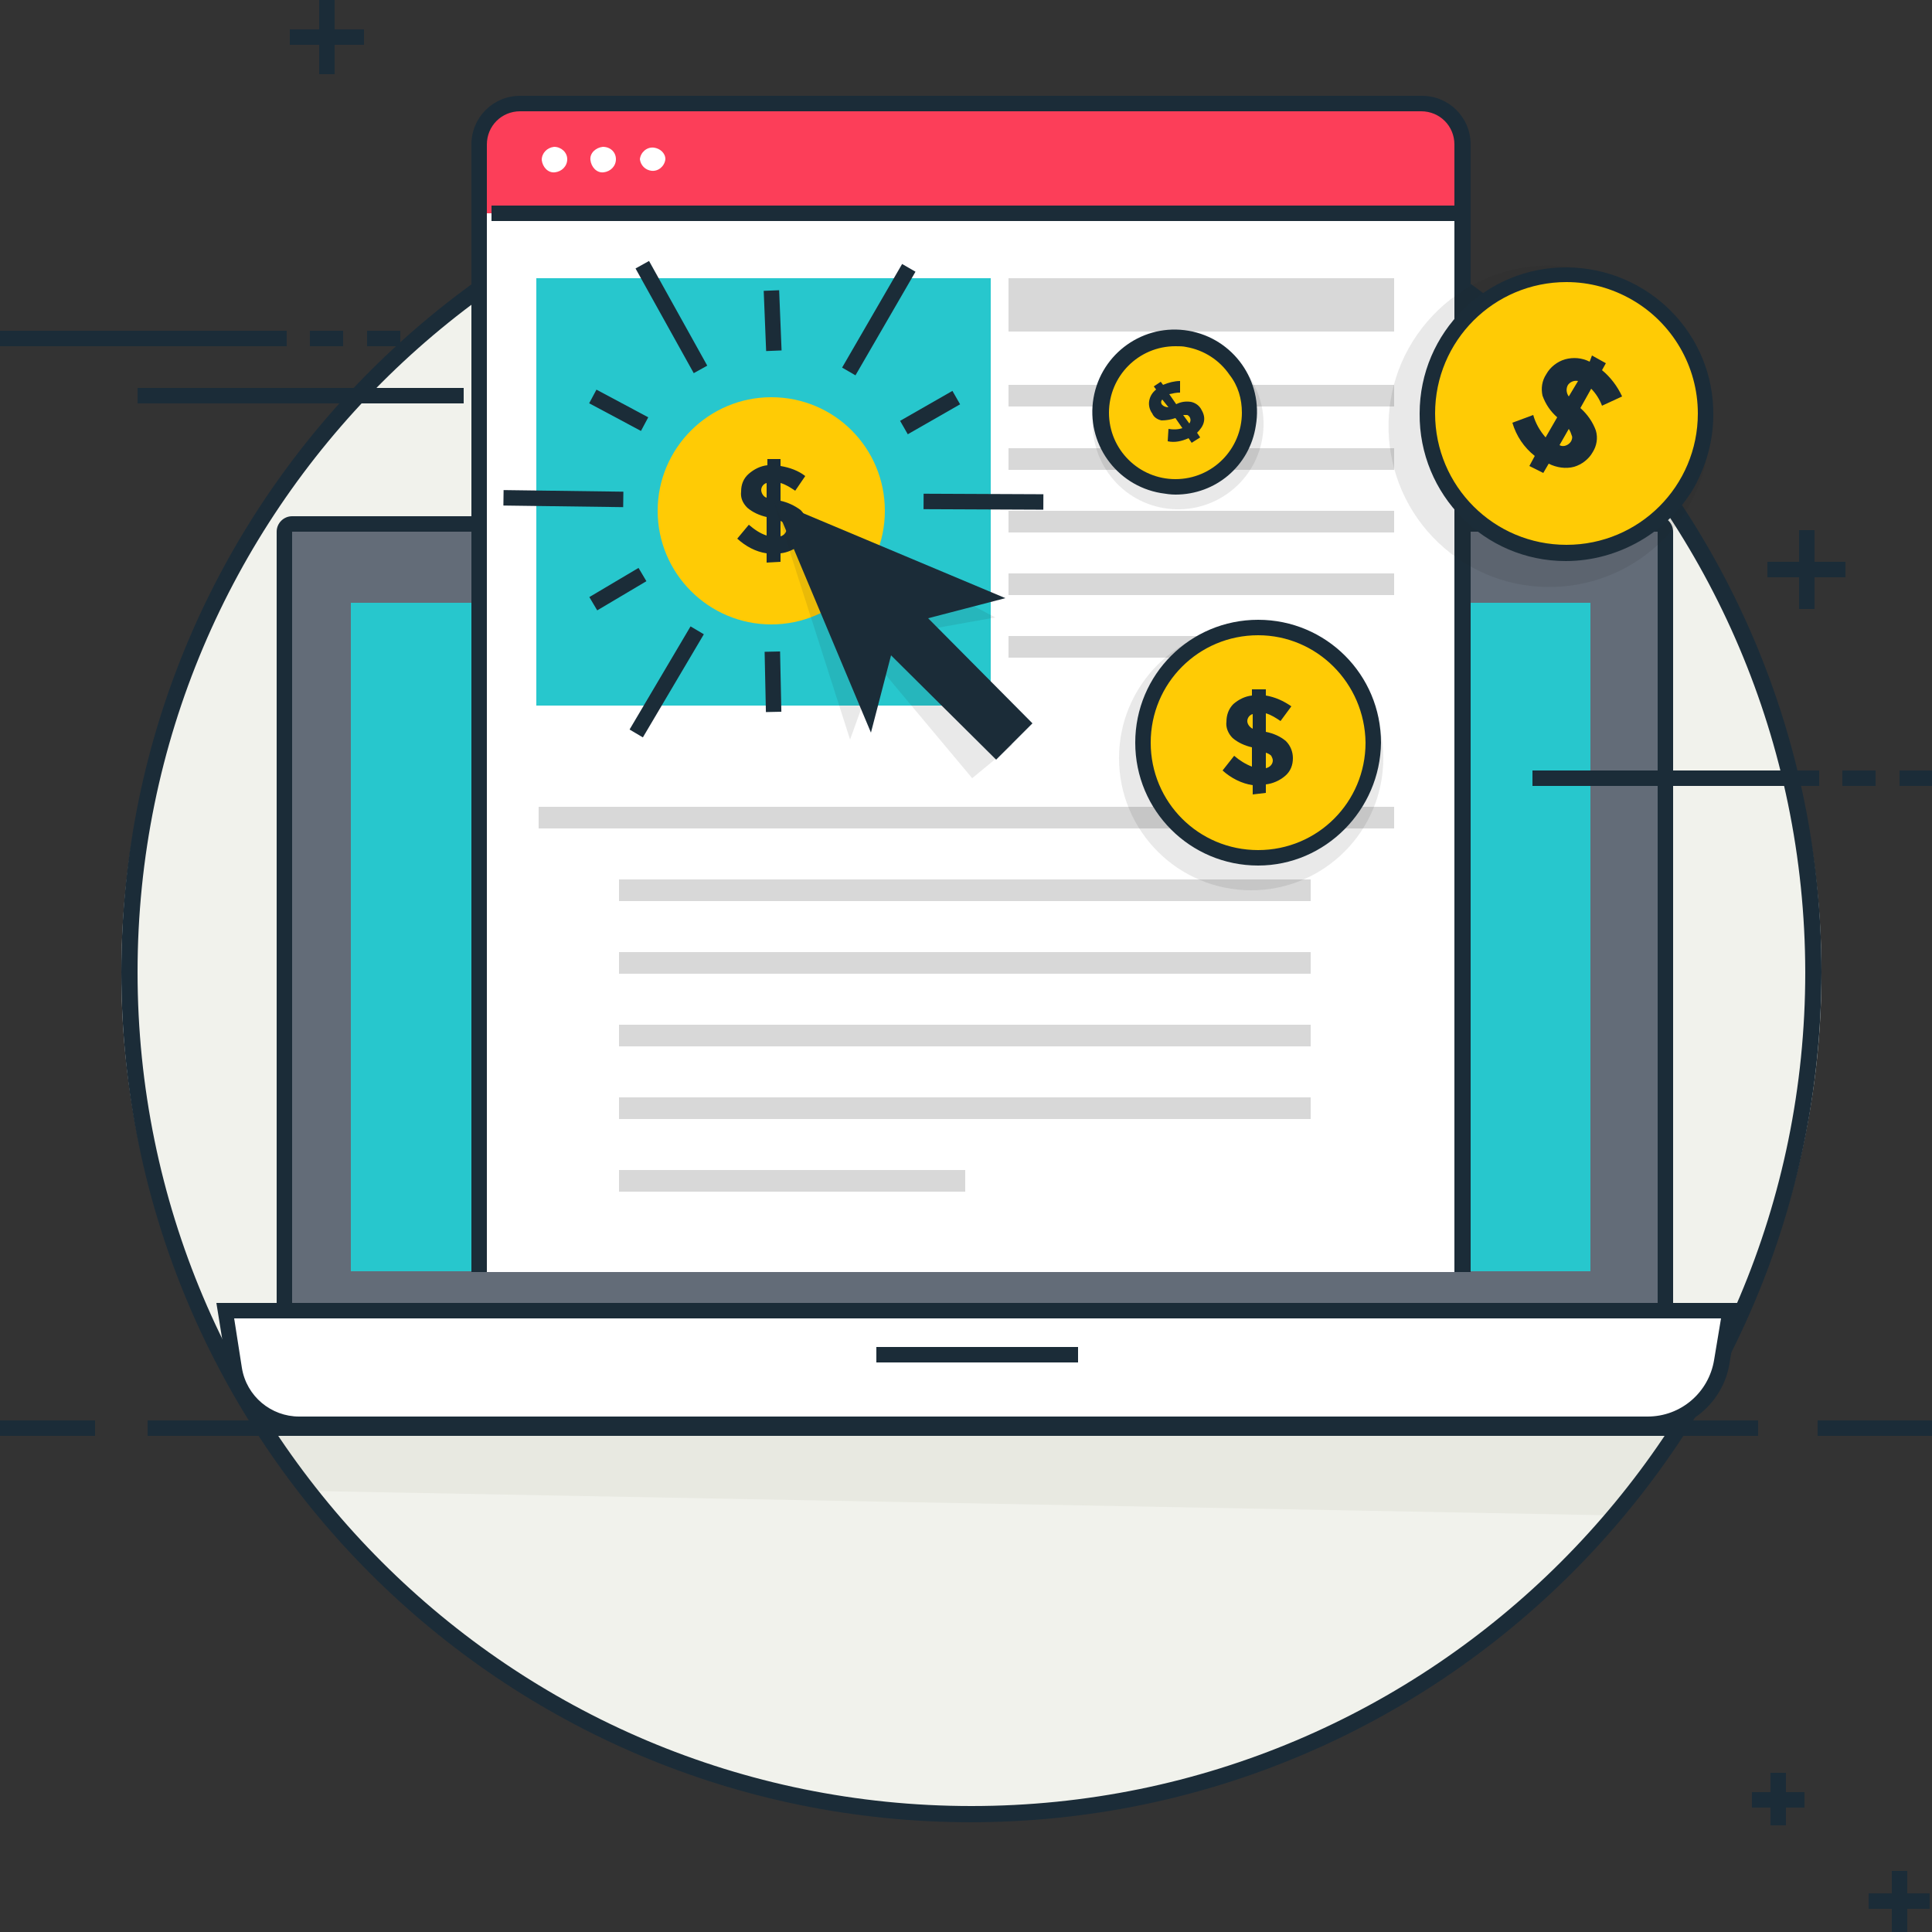 <svg xmlns="http://www.w3.org/2000/svg" xmlns:xlink="http://www.w3.org/1999/xlink" x="0px" y="0px" viewBox="0 0 250 250" style="enable-background:new 0 0 250 250;" xml:space="preserve">
<rect x="0" y="0" width="250" height="250" fill="#333333" stroke="none"/>
<ellipse style="fill:#F1F2EC;" cx="125.7" cy="125.9" rx="110" ry="108.3"></ellipse>
<path style="fill:#F1F2EC;" d="M218.4,182.5c-18.5,30.9-53.1,51.7-92.7,51.7c-38.3,0-72-19.5-90.9-48.9L218.4,182.5z"></path>
<path style="fill:#E8E9E1;" d="M217.9,181.6l-183.8,3.4c1.5,2.7,3,5.3,4.6,7.9l170.6,3.2C212.6,191.5,215.4,186.6,217.9,181.6z"></path>
<path style="fill:#1B2C38;" d="M125.7,235.8c-60.8,0-110-49.2-110-110s49.2-110,110-110s110,49.2,110,110  C235.6,186.5,186.4,235.7,125.7,235.8z M125.7,17.9c-59.6,0-107.9,48.3-107.9,107.9s48.3,107.9,107.9,107.9s107.9-48.3,107.9-107.9  c0,0,0,0,0,0C233.5,66.2,185.2,18,125.7,17.9z"></path>
<rect x="19.1" y="183.8" style="fill:#1B2C38;" width="208.4" height="2"></rect>
<rect x="235.2" y="183.8" style="fill:#1B2C38;" width="14.8" height="2"></rect>
<rect y="183.8" style="fill:#1B2C38;" width="12.3" height="2"></rect>
<path style="fill:#636C78;" d="M37.8,67.8h176.7c0.6,0,1,0.4,1,1v108.7c0,0.6-0.4,1-1,1H37.8c-0.6,0-1-0.4-1-1V68.8  C36.8,68.3,37.2,67.8,37.8,67.8z"></path>
<path style="fill:#1B2C38;" d="M214.5,179.6H37.8c-1.1,0-2-0.9-2-2V68.8c0-1.1,0.9-2,2-2h176.7c1.1,0,2,0.9,2,2v108.7  C216.5,178.7,215.6,179.5,214.5,179.6L214.5,179.6z M214.5,177.6L214.5,177.6z M37.8,68.8v108.7h176.7V68.8H37.8z"></path>
<rect x="45.4" y="78" style="fill:#27C7CD;" width="160.4" height="86.5"></rect>
<path style="fill:#FFFFFF;" d="M213.3,184.3H38.8c-4.2,0-7.8-3-8.4-7.2l-1.2-7.6H224l-1.1,6.6C222.1,180.9,218,184.3,213.3,184.3z"></path>
<path style="fill:#1B2C38;" d="M213.3,185.3H38.8c-4.7,0-8.7-3.4-9.4-8l-1.4-8.7h197.1l-1.3,7.8C223,181.5,218.5,185.3,213.3,185.3z   M30.3,170.6l1,6.4c0.6,3.7,3.8,6.3,7.4,6.3h174.5c4.3,0,7.9-3.1,8.6-7.3l0.9-5.4L30.3,170.6z"></path>
<rect x="113.4" y="174.3" style="fill:#1B2C38;" width="26.1" height="2"></rect>
<path style="fill:#FFFFFF;" d="M189.2,164.6H62V18.9c0-3,2.4-5.4,5.4-5.4c0,0,0,0,0,0h116c3.2,0,5.8,2.6,5.8,5.8L189.2,164.6z"></path>
<path style="fill:#FC3E59;" d="M189.2,27.6H62v-8.9c0-3.1,2.5-5.6,5.6-5.6l0,0h116c3.1,0,5.7,2.5,5.7,5.7L189.2,27.6z"></path>
<rect x="69.4" y="36" style="fill:#27C7CD;" width="58.8" height="55.3"></rect>
<path style="fill:#FFFFFF;" d="M73.4,20.6c0,0.9-0.7,1.6-1.6,1.7s-1.6-0.7-1.7-1.6c0-0.9,0.7-1.6,1.6-1.7c0,0,0,0,0,0  C72.6,19,73.4,19.7,73.4,20.6z"></path>
<path style="fill:#FFFFFF;" d="M79.7,20.6c0,0.9-0.7,1.6-1.6,1.7s-1.6-0.7-1.7-1.6s0.7-1.6,1.6-1.7c0,0,0,0,0,0  C79,19,79.7,19.7,79.7,20.6z"></path>
<path style="fill:#FFFFFF;" d="M86.1,20.6c-0.1,0.9-0.9,1.6-1.8,1.5c-0.8-0.1-1.4-0.7-1.5-1.5c0.1-0.9,0.9-1.6,1.8-1.5  C85.4,19.2,86.1,19.8,86.1,20.6z"></path>
<rect x="130.5" y="49.8" style="fill:#D8D8D8;" width="49.9" height="2.8"></rect>
<rect x="130.5" y="58" style="fill:#D8D8D8;" width="49.9" height="2.8"></rect>
<rect x="130.5" y="66.1" style="fill:#D8D8D8;" width="49.9" height="2.8"></rect>
<rect x="130.5" y="74.2" style="fill:#D8D8D8;" width="49.9" height="2.8"></rect>
<rect x="130.5" y="82.3" style="fill:#D8D8D8;" width="34.5" height="2.8"></rect>
<rect x="130.5" y="36" style="fill:#D8D8D8;" width="49.9" height="6.9"></rect>
<rect x="69.7" y="104.4" style="fill:#D8D8D8;" width="110.7" height="2.8"></rect>
<rect x="80.1" y="113.8" style="fill:#D8D8D8;" width="89.5" height="2.8"></rect>
<rect x="80.1" y="123.2" style="fill:#D8D8D8;" width="89.5" height="2.8"></rect>
<rect x="80.1" y="132.6" style="fill:#D8D8D8;" width="89.5" height="2.8"></rect>
<rect x="80.1" y="142" style="fill:#D8D8D8;" width="89.5" height="2.8"></rect>
<rect x="80.1" y="151.4" style="fill:#D8D8D8;" width="44.8" height="2.8"></rect>
<path style="fill:#1B2C38;" d="M190.2,164.6h-2V18.7c0-2.4-1.9-4.3-4.3-4.3H67.3c-2.4,0-4.3,1.9-4.3,4.3v145.9h-2V18.7  c0-3.5,2.8-6.3,6.3-6.3H184c3.5,0,6.3,2.8,6.3,6.3V164.6z"></path>
<rect x="63.6" y="26.6" style="fill:#1B2C38;" width="125.7" height="2"></rect>
<path style="fill:#FFCB05;" d="M114.5,66.1c0,8.1-6.6,14.7-14.7,14.7s-14.7-6.6-14.7-14.7c0-8.1,6.6-14.7,14.7-14.7  C108,51.4,114.5,58,114.5,66.1C114.5,66.1,114.5,66.1,114.5,66.1z"></path>
<path style="fill:#1B2C38;" d="M99.2,72.8v-1.2c-1.4-0.2-2.7-0.9-3.8-1.9l1.5-1.8c0.7,0.6,1.4,1.1,2.3,1.4v-2.4  c-0.9-0.2-1.8-0.6-2.5-1.2c-0.6-0.6-0.9-1.3-0.8-2.1c0-0.9,0.3-1.7,1-2.3c0.7-0.6,1.5-1,2.4-1.1v-0.8h1.7v0.9  c1.2,0.2,2.3,0.6,3.2,1.3l-1.3,1.9c-0.6-0.4-1.2-0.8-1.9-1v2.3c0.9,0.2,1.8,0.6,2.6,1.2c0.6,0.6,0.9,1.4,0.8,2.2  c0,0.9-0.3,1.7-0.9,2.3c-0.7,0.6-1.6,1-2.5,1.1v1.1L99.2,72.8z M99.2,62.5c-0.4,0.1-0.7,0.5-0.7,0.9c0,0.4,0.3,0.9,0.7,1V62.5z   M101.8,68.4c0-0.2-0.1-0.4-0.2-0.6c-0.2-0.2-0.4-0.3-0.6-0.4v2C101.4,69.3,101.8,68.9,101.8,68.4L101.8,68.4z"></path>
<rect x="99" y="37.6" transform="matrix(0.999 -4.030618e-02 4.030618e-02 0.999 -1.593 4.063)" style="fill:#1B2C38;" width="2" height="7.8"></rect>
<rect x="106" y="40.4" transform="matrix(0.501 -0.865 0.865 0.501 20.916 119.016)" style="fill:#1B2C38;" width="15.5" height="2"></rect>
<rect x="116.4" y="52.3" transform="matrix(0.868 -0.497 0.497 0.868 -10.556 66.912)" style="fill:#1B2C38;" width="7.8" height="2"></rect>
<rect x="126.3" y="57.2" transform="matrix(4.363309e-03 -1 1 4.363309e-03 61.755 191.937)" style="fill:#1B2C38;" width="2" height="15.5"></rect>
<rect x="99" y="84.3" transform="matrix(1 -2.146590e-02 2.146590e-02 1 -1.869 2.167)" style="fill:#1B2C38;" width="2" height="7.8"></rect>
<rect x="78.5" y="87.2" transform="matrix(0.509 -0.861 0.861 0.509 -33.57 117.604)" style="fill:#1B2C38;" width="15.5" height="2"></rect>
<rect x="76.3" y="75.2" transform="matrix(0.86 -0.51 0.51 0.86 -27.709 51.502)" style="fill:#1B2C38;" width="7.4" height="2"></rect>
<rect x="71.9" y="56.7" transform="matrix(1.343857e-02 -1 1 1.343857e-02 7.472 136.554)" style="fill:#1B2C38;" width="2" height="15.5"></rect>
<rect x="79.1" y="49.3" transform="matrix(0.471 -0.882 0.882 0.471 -4.5 98.73)" style="fill:#1B2C38;" width="2" height="7.6"></rect>
<rect x="85.9" y="33.3" transform="matrix(0.874 -0.486 0.486 0.874 -9.023 47.383)" style="fill:#1B2C38;" width="2" height="15.5"></rect>
<polygon style="opacity:0.1;fill:#231F20;enable-background:new    ;" points="118.7,81.7 131,96.4 125.8,100.7 113.5,86 110,95.7   100.1,64.8 128.8,79.9 "></polygon>
<polygon style="fill:#1B2C38;" points="120.1,80 133.6,93.6 128.9,98.3 115.3,84.8 112.7,94.8 100.1,64.8 130.1,77.4 "></polygon>
<circle style="opacity:0.1;fill:#231F20;enable-background:new    ;" cx="161.9" cy="98.1" r="17.1"></circle>
<circle style="fill:#FFCB05;" cx="162.8" cy="96.1" r="14.9"></circle>
<path style="fill:#1B2C38;" d="M162.8,112c-8.8,0-15.9-7.1-15.9-15.9c0-8.8,7.1-15.9,15.9-15.9c8.8,0,15.9,7.1,15.9,15.9  c0,0,0,0,0,0C178.6,104.8,171.5,112,162.8,112z M162.8,82.2c-7.7,0-13.9,6.2-13.9,13.9s6.2,13.9,13.9,13.9s13.9-6.2,13.9-13.9  c0,0,0,0,0,0C176.6,88.4,170.4,82.2,162.8,82.2z"></path>
<path style="fill:#1B2C38;" d="M162.1,102.8v-1.2c-1.4-0.2-2.8-0.9-3.9-1.9l1.5-1.9c0.7,0.6,1.5,1.1,2.3,1.4v-2.5  c-0.9-0.2-1.8-0.6-2.5-1.2c-0.6-0.6-0.9-1.4-0.8-2.1c0-0.9,0.3-1.7,0.9-2.3c0.7-0.6,1.5-1,2.4-1.1v-0.8h1.8v0.8  c1.2,0.2,2.3,0.7,3.3,1.4l-1.4,1.9c-0.6-0.4-1.2-0.8-1.9-1v2.4c1,0.2,1.9,0.6,2.6,1.2c0.6,0.6,0.9,1.4,0.9,2.2c0,0.9-0.3,1.7-1,2.3  c-0.7,0.6-1.6,1-2.5,1.1v1.1L162.1,102.8z M162.1,92.4c-0.4,0.1-0.7,0.5-0.7,0.9c0,0.4,0.3,0.8,0.7,1V92.4z M164.7,98.4  c0-0.2-0.1-0.4-0.2-0.6c-0.2-0.2-0.4-0.3-0.7-0.4v2C164.3,99.3,164.7,98.9,164.7,98.4L164.7,98.4z"></path>
<ellipse transform="matrix(0.65 -0.76 0.76 0.65 28.196 171.661)" style="opacity:0.1;fill:#231F20;enable-background:new    ;" cx="200.5" cy="55.2" rx="20.8" ry="20.8"></ellipse>
<path style="fill:#FFCB05;" d="M218.3,62.5c-5,8.6-16,11.5-24.6,6.6c-8.6-5-11.5-16-6.6-24.6c5-8.6,15.9-11.5,24.5-6.6  C220.3,42.8,223.3,53.8,218.3,62.5C218.3,62.5,218.3,62.5,218.3,62.5z"></path>
<path style="fill:#1B2C38;" d="M202.6,72.6c-10.5,0-19-8.6-18.9-19.1c0-10.5,8.6-19,19.1-18.9s19,8.6,18.9,19.1  c0,3.3-0.9,6.5-2.5,9.4l0,0C215.8,68.9,209.4,72.6,202.6,72.6z M202.7,36.5c-9.4,0-17,7.6-17,17s7.6,17,17,17c9.4,0,17-7.6,17-17  c0-6.1-3.3-11.7-8.5-14.7C208.6,37.3,205.7,36.5,202.7,36.5L202.7,36.5z"></path>
<path style="fill:#1B2C38;" d="M197.9,60.3l0.7-1.3c-1.4-1.1-2.4-2.6-2.9-4.3l2.7-1c0.3,1.1,0.9,2.1,1.6,2.9l1.5-2.6  c-0.9-0.8-1.5-1.7-1.9-2.8c-0.2-0.9-0.1-1.9,0.5-2.8c0.5-0.9,1.4-1.6,2.4-1.9c1.1-0.3,2.2-0.2,3.2,0.3L206,46l1.8,1l-0.5,0.9  c1.1,0.9,2,2.1,2.6,3.4l-2.6,1.2c-0.3-0.8-0.8-1.6-1.4-2.2l-1.4,2.5c0.9,0.8,1.6,1.8,2,2.9c0.3,1,0.1,2-0.4,2.8  c-0.5,0.9-1.4,1.6-2.4,1.9c-1.1,0.3-2.3,0.1-3.3-0.4l-0.7,1.2L197.9,60.3z M204.2,49.3c-0.5-0.1-1,0.1-1.3,0.5  c-0.3,0.5-0.2,1.1,0.1,1.5L204.2,49.3z M203.3,57.1c0.1-0.2,0.2-0.5,0.1-0.7c-0.1-0.3-0.2-0.6-0.4-0.9l-1.2,2.1  C202.3,57.9,203,57.6,203.3,57.1L203.3,57.1z"></path>
<path style="opacity:0.1;fill:#231F20;enable-background:new    ;" d="M161.5,48.5c3.5,5,2.3,11.9-2.7,15.4  c-5,3.5-11.9,2.3-15.4-2.7c-3.5-5-2.3-11.9,2.7-15.4C151.1,42.2,158,43.5,161.5,48.5C161.5,48.5,161.5,48.5,161.5,48.5z"></path>
<path style="fill:#FFCB05;" d="M160,47.9c3.1,4.4,2,10.4-2.4,13.4c-4.4,3.1-10.4,2-13.4-2.4c-3.1-4.4-2-10.4,2.4-13.4c0,0,0,0,0,0  C150.9,42.5,156.9,43.5,160,47.9z"></path>
<path style="fill:#1B2C38;" d="M152.1,64c-0.6,0-1.3-0.1-1.9-0.2c-5.8-1-9.7-6.5-8.7-12.3c1-5.8,6.5-9.7,12.3-8.7s9.7,6.5,8.7,12.3  C161.7,60.3,157.3,64,152.1,64z M152.1,44.8c-4.8,0-8.6,3.9-8.6,8.6c0,4.8,3.9,8.6,8.6,8.6c4.8,0,8.6-3.9,8.6-8.6  c0-1.8-0.5-3.5-1.6-4.9l0,0c-1.3-1.9-3.3-3.2-5.6-3.6C153.1,44.8,152.6,44.8,152.1,44.8L152.1,44.8z"></path>
<path style="fill:#1B2C38;" d="M154.2,57.3l-0.4-0.6c-0.9,0.4-1.8,0.6-2.7,0.4l0.1-1.6c0.6,0.1,1.2,0.1,1.8-0.1l-0.9-1.3  c-0.6,0.2-1.2,0.3-1.8,0.3c-0.5-0.1-1-0.4-1.2-0.9c-0.3-0.4-0.5-1-0.4-1.6c0.1-0.6,0.4-1.1,0.9-1.5l-0.3-0.4l0.9-0.6l0.3,0.4  c0.7-0.3,1.5-0.5,2.2-0.5v1.5c-0.5,0-0.9,0.1-1.4,0.2l0.9,1.3c0.6-0.3,1.2-0.4,1.9-0.3c0.5,0.1,1,0.4,1.3,0.9c0.3,0.5,0.5,1,0.4,1.6  c-0.1,0.6-0.5,1.1-0.9,1.5l0.4,0.6L154.2,57.3z M150.4,51.7c-0.2,0.2-0.2,0.5,0,0.7c0.2,0.2,0.5,0.3,0.8,0.3L150.4,51.7z   M153.9,53.9c-0.1-0.1-0.2-0.2-0.3-0.2c-0.2,0-0.3,0-0.5,0l0.8,1.1C154.1,54.5,154.1,54.2,153.9,53.9L153.9,53.9z"></path>
<rect x="47.5" y="42.8" style="fill:#1B2C38;" width="4.3" height="2"></rect>
<rect x="40.1" y="42.8" style="fill:#1B2C38;" width="4.3" height="2"></rect>
<rect y="42.8" style="fill:#1B2C38;" width="37.1" height="2"></rect>
<rect x="245.8" y="99.7" style="fill:#1B2C38;" width="4.3" height="2"></rect>
<rect x="238.4" y="99.7" style="fill:#1B2C38;" width="4.3" height="2"></rect>
<rect x="198.3" y="99.7" style="fill:#1B2C38;" width="37.1" height="2"></rect>
<rect x="17.8" y="50.2" style="fill:#1B2C38;" width="42.2" height="2"></rect>
<rect x="37.5" y="3.8" style="fill:#1B2C38;" width="9.6" height="2"></rect>
<rect x="41.3" y="0" style="fill:#1B2C38;" width="2" height="9.6"></rect>
<rect x="226.7" y="231.9" style="fill:#1B2C38;" width="6.8" height="2"></rect>
<rect x="229.1" y="229.4" style="fill:#1B2C38;" width="2" height="6.8"></rect>
<rect x="241.8" y="245" style="fill:#1B2C38;" width="7.9" height="2"></rect>
<rect x="244.8" y="242.1" style="fill:#1B2C38;" width="2" height="7.9"></rect>
<rect x="228.7" y="72.7" style="fill:#1B2C38;" width="10.1" height="2"></rect>
<rect x="232.8" y="68.6" style="fill:#1B2C38;" width="2" height="10.2"></rect>
</svg>
